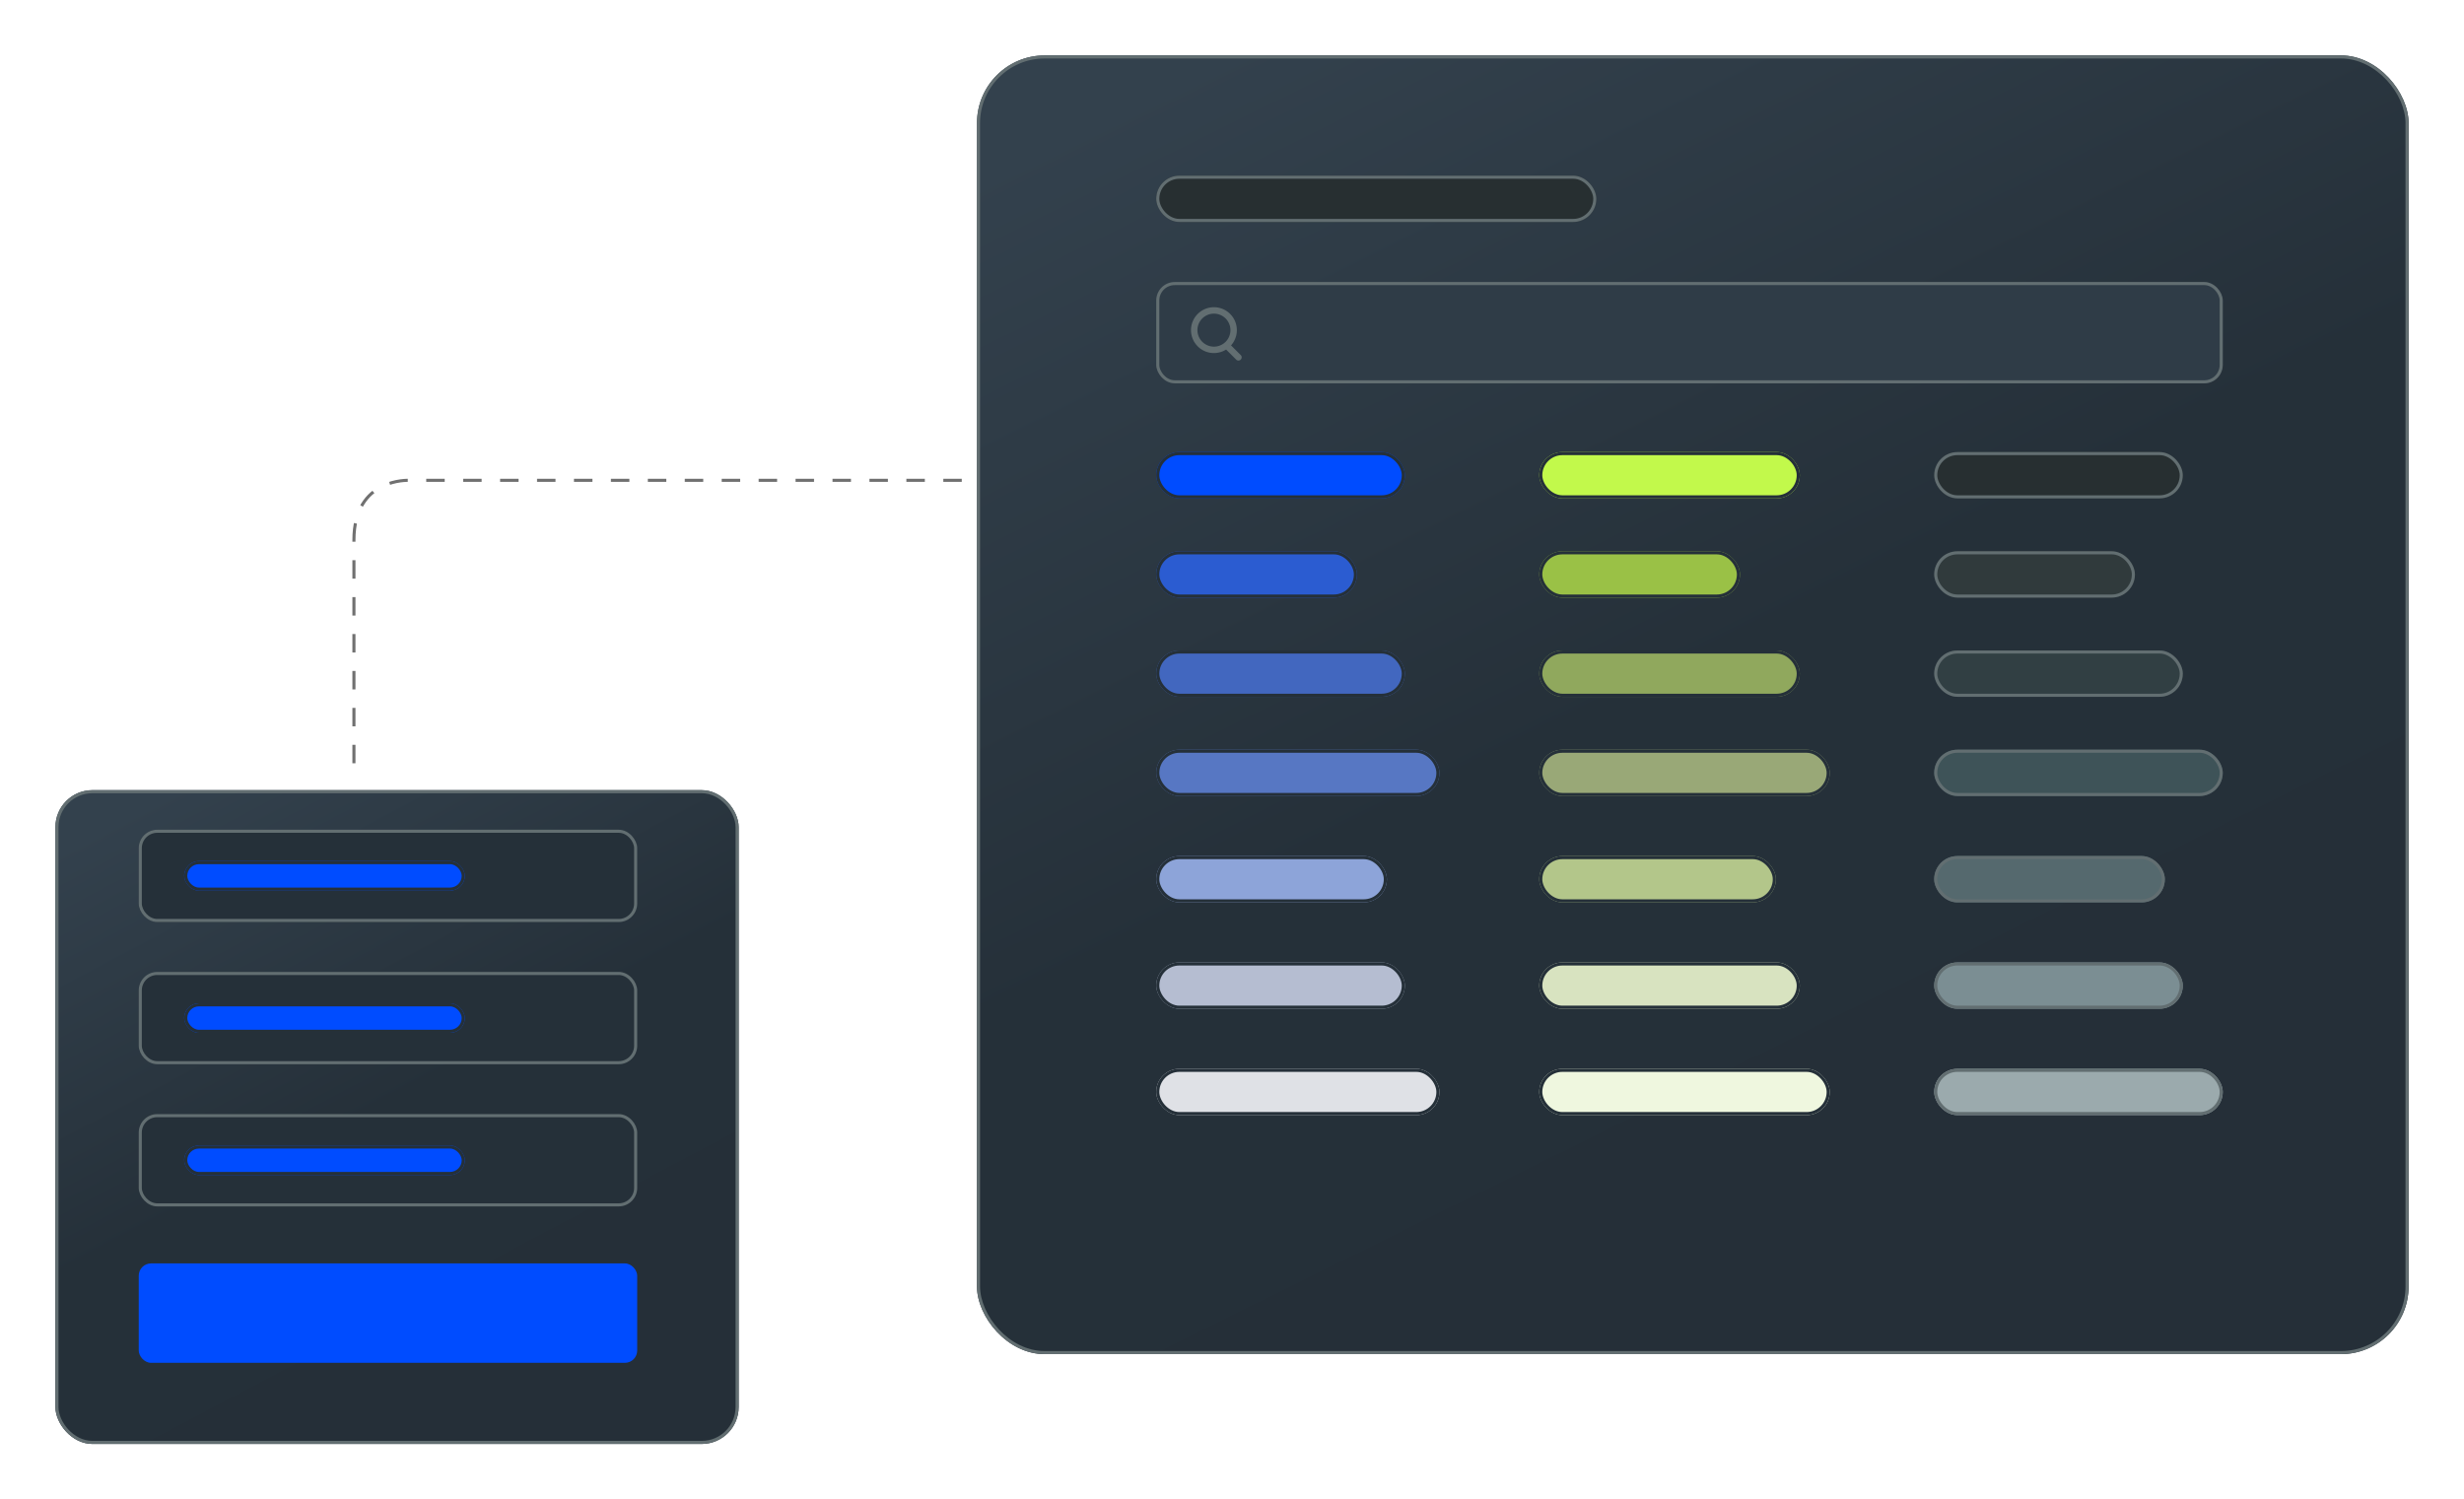 <svg xmlns="http://www.w3.org/2000/svg" xmlns:xlink="http://www.w3.org/1999/xlink" width="400.282" height="243.588" viewBox="0 0 400.282 243.588">
  <defs>
    <linearGradient id="linear-gradient" x1="0.713" y1="1" x2="0.163" gradientUnits="objectBoundingBox">
      <stop offset="0" stop-color="#252f38"/>
      <stop offset="0.493" stop-color="#253039"/>
      <stop offset="1" stop-color="#33414d"/>
    </linearGradient>
    <filter id="Rectangle_4659" x="0" y="119.37" width="128.997" height="124.218" filterUnits="userSpaceOnUse">
      <feOffset dy="3" input="SourceAlpha"/>
      <feGaussianBlur stdDeviation="3" result="blur"/>
      <feFlood flood-color="#dbd8ea" flood-opacity="0.161"/>
      <feComposite operator="in" in2="blur"/>
      <feComposite in="SourceGraphic"/>
    </filter>
    <filter id="Rectangle_4660" x="0" y="119.37" width="128.997" height="124.218" filterUnits="userSpaceOnUse">
      <feOffset dy="3" input="SourceAlpha"/>
      <feGaussianBlur stdDeviation="3" result="blur-2"/>
      <feFlood flood-opacity="0.161"/>
      <feComposite operator="in" in2="blur-2"/>
      <feComposite in="SourceGraphic"/>
    </filter>
    <filter id="Rectangle_4628" x="149.71" y="0" width="250.572" height="228.995" filterUnits="userSpaceOnUse">
      <feOffset dy="3" input="SourceAlpha"/>
      <feGaussianBlur stdDeviation="3" result="blur-3"/>
      <feFlood flood-color="#dbd8ea" flood-opacity="0.161"/>
      <feComposite operator="in" in2="blur-3"/>
      <feComposite in="SourceGraphic"/>
    </filter>
    <filter id="Rectangle_4658" x="149.71" y="0" width="250.572" height="228.995" filterUnits="userSpaceOnUse">
      <feOffset dy="3" input="SourceAlpha"/>
      <feGaussianBlur stdDeviation="3" result="blur-4"/>
      <feFlood flood-opacity="0.161"/>
      <feComposite operator="in" in2="blur-4"/>
      <feComposite in="SourceGraphic"/>
    </filter>
  </defs>
  <g id="Group_4400" data-name="Group 4400" transform="translate(605.928 -2023.12)">
    <g id="Group_4398" data-name="Group 4398" transform="translate(-596.928 2148.49)">
      <g transform="matrix(1, 0, 0, 1, -9, -125.37)" filter="url(#Rectangle_4659)">
        <rect id="Rectangle_4659-2" data-name="Rectangle 4659" width="110.997" height="106.218" rx="6" transform="translate(9 125.37)" fill="url(#linear-gradient)"/>
      </g>
      <g transform="matrix(1, 0, 0, 1, -9, -125.37)" filter="url(#Rectangle_4660)">
        <g id="Rectangle_4660-2" data-name="Rectangle 4660" transform="translate(9 125.37)" fill="none" stroke="#626e71" stroke-width="0.5">
          <rect width="110.997" height="106.218" rx="6" stroke="none"/>
          <rect x="0.25" y="0.25" width="110.497" height="105.718" rx="5.75" fill="none"/>
        </g>
      </g>
      <g id="Rectangle_4661" data-name="Rectangle 4661" transform="translate(13.539 9.428)" fill="#253039" stroke="#626e71" stroke-width="0.5">
        <rect width="80.974" height="14.995" rx="3" stroke="none"/>
        <rect x="0.25" y="0.25" width="80.474" height="14.495" rx="2.75" fill="none"/>
      </g>
      <g id="Rectangle_4662" data-name="Rectangle 4662" transform="translate(20.921 14.527)" fill="#004cff" stroke="#253039" stroke-width="0.5">
        <rect width="45.584" height="4.798" rx="2.399" stroke="none"/>
        <rect x="0.25" y="0.25" width="45.084" height="4.298" rx="2.149" fill="none"/>
      </g>
      <g id="Rectangle_4663" data-name="Rectangle 4663" transform="translate(13.539 32.53)" fill="#253039" stroke="#626e71" stroke-width="0.5">
        <rect width="80.974" height="14.995" rx="3" stroke="none"/>
        <rect x="0.25" y="0.25" width="80.474" height="14.495" rx="2.75" fill="none"/>
      </g>
      <g id="Rectangle_4664" data-name="Rectangle 4664" transform="translate(20.921 37.628)" fill="#004cff" stroke="#253039" stroke-width="0.5">
        <rect width="45.584" height="4.798" rx="2.399" stroke="none"/>
        <rect x="0.25" y="0.25" width="45.084" height="4.298" rx="2.149" fill="none"/>
      </g>
      <g id="Rectangle_4665" data-name="Rectangle 4665" transform="translate(13.539 55.631)" fill="#253039" stroke="#626e71" stroke-width="0.5">
        <rect width="80.974" height="14.995" rx="3" stroke="none"/>
        <rect x="0.25" y="0.25" width="80.474" height="14.495" rx="2.75" fill="none"/>
      </g>
      <g id="Rectangle_4666" data-name="Rectangle 4666" transform="translate(20.921 60.729)" fill="#004cff" stroke="#253039" stroke-width="0.5">
        <rect width="45.584" height="4.798" rx="2.399" stroke="none"/>
        <rect x="0.25" y="0.25" width="45.084" height="4.298" rx="2.149" fill="none"/>
      </g>
      <rect id="Rectangle_4667" data-name="Rectangle 4667" width="80.974" height="16.15" rx="2" transform="translate(13.539 79.887)" fill="#004cff"/>
    </g>
    <g id="Group_4399" data-name="Group 4399" transform="translate(-447.218 2029.12)">
      <g transform="matrix(1, 0, 0, 1, -158.71, -6)" filter="url(#Rectangle_4628)">
        <rect id="Rectangle_4628-2" data-name="Rectangle 4628" width="232.572" height="210.995" rx="11" transform="translate(158.71 6)" fill="url(#linear-gradient)"/>
      </g>
      <g id="Rectangle_4636" data-name="Rectangle 4636" transform="translate(29.123 39.818)" fill="#2f3c47" stroke="#626e71" stroke-width="0.5">
        <rect width="173.256" height="16.462" rx="3" stroke="none"/>
        <rect x="0.25" y="0.25" width="172.756" height="15.962" rx="2.75" fill="none"/>
      </g>
      <g id="Rectangle_4629" data-name="Rectangle 4629" transform="translate(91.342 67.443)" fill="#c2f94b" stroke="#253039" stroke-width="0.5">
        <rect width="42.329" height="7.526" rx="3.763" stroke="none"/>
        <rect x="0.25" y="0.25" width="41.829" height="7.026" rx="3.513" fill="none"/>
      </g>
      <g id="Rectangle_4637" data-name="Rectangle 4637" transform="translate(29.123 22.538)" fill="#272f31" stroke="#626e71" stroke-width="0.5">
        <rect width="71.494" height="7.526" rx="3.763" stroke="none"/>
        <rect x="0.25" y="0.25" width="70.994" height="7.026" rx="3.513" fill="none"/>
      </g>
      <g id="noun-search-1157129" transform="translate(34.775 43.905)">
        <path id="Path_29487" data-name="Path 29487" d="M11.775,8.882,10.2,7.308a3.724,3.724,0,1,0-.8.676L11.037,9.62a.515.515,0,0,0,.729,0A.513.513,0,0,0,11.775,8.882ZM4.741,4.826A2.681,2.681,0,1,1,7.426,7.512,2.689,2.689,0,0,1,4.741,4.826Z" transform="translate(-3.7 -1.1)" fill="#626e71"/>
      </g>
      <g id="Rectangle_4638" data-name="Rectangle 4638" transform="translate(29.123 67.443)" fill="#004cff" stroke="#253039" stroke-width="0.5">
        <rect width="40.385" height="7.526" rx="3.763" stroke="none"/>
        <rect x="0.25" y="0.25" width="39.885" height="7.026" rx="3.513" fill="none"/>
      </g>
      <g id="Rectangle_4639" data-name="Rectangle 4639" transform="translate(155.504 67.443)" fill="#272f31" stroke="#626e71" stroke-width="0.5">
        <rect width="40.385" height="7.526" rx="3.763" stroke="none"/>
        <rect x="0.25" y="0.25" width="39.885" height="7.026" rx="3.513" fill="none"/>
      </g>
      <g id="Rectangle_4640" data-name="Rectangle 4640" transform="translate(29.123 83.561)" fill="#2b5cd1" stroke="#253039" stroke-width="0.5">
        <rect width="32.607" height="7.526" rx="3.763" stroke="none"/>
        <rect x="0.25" y="0.25" width="32.107" height="7.026" rx="3.513" fill="none"/>
      </g>
      <g id="Rectangle_4641" data-name="Rectangle 4641" transform="translate(91.342 83.561)" fill="#9ac146" stroke="#253039" stroke-width="0.5">
        <rect width="32.607" height="7.526" rx="3.763" stroke="none"/>
        <rect x="0.25" y="0.25" width="32.107" height="7.026" rx="3.513" fill="none"/>
      </g>
      <g id="Rectangle_4642" data-name="Rectangle 4642" transform="translate(155.504 83.561)" fill="#303a3c" stroke="#626e71" stroke-width="0.5">
        <rect width="32.607" height="7.526" rx="3.763" stroke="none"/>
        <rect x="0.25" y="0.25" width="32.107" height="7.026" rx="3.513" fill="none"/>
      </g>
      <g id="Rectangle_4643" data-name="Rectangle 4643" transform="translate(91.342 99.679)" fill="#90a85d" stroke="#253039" stroke-width="0.5">
        <rect width="42.329" height="7.526" rx="3.763" stroke="none"/>
        <rect x="0.25" y="0.25" width="41.829" height="7.026" rx="3.513" fill="none"/>
      </g>
      <g id="Rectangle_4644" data-name="Rectangle 4644" transform="translate(29.123 99.679)" fill="#4267bf" stroke="#253039" stroke-width="0.5">
        <rect width="40.385" height="7.526" rx="3.763" stroke="none"/>
        <rect x="0.25" y="0.25" width="39.885" height="7.026" rx="3.513" fill="none"/>
      </g>
      <g id="Rectangle_4645" data-name="Rectangle 4645" transform="translate(155.504 99.679)" fill="#313f43" stroke="#626e71" stroke-width="0.5">
        <rect width="40.385" height="7.526" rx="3.763" stroke="none"/>
        <rect x="0.25" y="0.25" width="39.885" height="7.026" rx="3.513" fill="none"/>
      </g>
      <g id="Rectangle_4646" data-name="Rectangle 4646" transform="translate(91.342 115.797)" fill="#99a877" stroke="#253039" stroke-width="0.5">
        <rect width="47.19" height="7.526" rx="3.763" stroke="none"/>
        <rect x="0.25" y="0.25" width="46.69" height="7.026" rx="3.513" fill="none"/>
      </g>
      <g id="Rectangle_4647" data-name="Rectangle 4647" transform="translate(29.123 115.797)" fill="#5777c3" stroke="#253039" stroke-width="0.5">
        <rect width="46.009" height="7.526" rx="3.763" stroke="none"/>
        <rect x="0.25" y="0.25" width="45.509" height="7.026" rx="3.513" fill="none"/>
      </g>
      <g id="Rectangle_4648" data-name="Rectangle 4648" transform="translate(155.504 115.797)" fill="#3e5358" stroke="#626e71" stroke-width="0.5">
        <rect width="46.875" height="7.526" rx="3.763" stroke="none"/>
        <rect x="0.25" y="0.25" width="46.375" height="7.026" rx="3.513" fill="none"/>
      </g>
      <g id="Rectangle_4649" data-name="Rectangle 4649" transform="translate(29.123 133.078)" fill="#8da4d9" stroke="#253039" stroke-width="0.5">
        <rect width="37.468" height="7.526" rx="3.763" stroke="none"/>
        <rect x="0.25" y="0.25" width="36.968" height="7.026" rx="3.513" fill="none"/>
      </g>
      <g id="Rectangle_4650" data-name="Rectangle 4650" transform="translate(91.342 133.078)" fill="#b3c68a" stroke="#253039" stroke-width="0.5">
        <rect width="38.44" height="7.526" rx="3.763" stroke="none"/>
        <rect x="0.25" y="0.25" width="37.94" height="7.026" rx="3.513" fill="none"/>
      </g>
      <g id="Rectangle_4651" data-name="Rectangle 4651" transform="translate(155.504 133.078)" fill="#55696e" stroke="#626e71" stroke-width="0.5">
        <rect width="37.468" height="7.526" rx="3.763" stroke="none"/>
        <rect x="0.25" y="0.25" width="36.968" height="7.026" rx="3.513" fill="none"/>
      </g>
      <g id="Rectangle_4652" data-name="Rectangle 4652" transform="translate(91.342 150.358)" fill="#d8e3c0" stroke="#253039" stroke-width="0.5">
        <rect width="42.329" height="7.526" rx="3.763" stroke="none"/>
        <rect x="0.25" y="0.25" width="41.829" height="7.026" rx="3.513" fill="none"/>
      </g>
      <g id="Rectangle_4653" data-name="Rectangle 4653" transform="translate(29.123 150.358)" fill="#b5bdd1" stroke="#253039" stroke-width="0.5">
        <rect width="40.385" height="7.526" rx="3.763" stroke="none"/>
        <rect x="0.25" y="0.25" width="39.885" height="7.026" rx="3.513" fill="none"/>
      </g>
      <g id="Rectangle_4654" data-name="Rectangle 4654" transform="translate(155.504 150.358)" fill="#7b8e93" stroke="#626e71" stroke-width="0.5">
        <rect width="40.385" height="7.526" rx="3.763" stroke="none"/>
        <rect x="0.25" y="0.25" width="39.885" height="7.026" rx="3.513" fill="none"/>
      </g>
      <g id="Rectangle_4655" data-name="Rectangle 4655" transform="translate(91.342 167.639)" fill="#eff7df" stroke="#253039" stroke-width="0.5">
        <rect width="47.19" height="7.526" rx="3.763" stroke="none"/>
        <rect x="0.25" y="0.25" width="46.69" height="7.026" rx="3.513" fill="none"/>
      </g>
      <g id="Rectangle_4656" data-name="Rectangle 4656" transform="translate(29.123 167.639)" fill="#dfe1e6" stroke="#253039" stroke-width="0.5">
        <rect width="46.009" height="7.526" rx="3.763" stroke="none"/>
        <rect x="0.25" y="0.25" width="45.509" height="7.026" rx="3.513" fill="none"/>
      </g>
      <g id="Rectangle_4657" data-name="Rectangle 4657" transform="translate(155.504 167.639)" fill="#9baaad" stroke="#626e71" stroke-width="0.5">
        <rect width="46.875" height="7.526" rx="3.763" stroke="none"/>
        <rect x="0.25" y="0.25" width="46.375" height="7.026" rx="3.513" fill="none"/>
      </g>
      <g transform="matrix(1, 0, 0, 1, -158.71, -6)" filter="url(#Rectangle_4658)">
        <g id="Rectangle_4658-2" data-name="Rectangle 4658" transform="translate(158.71 6)" fill="none" stroke="#626e71" stroke-width="0.5">
          <rect width="232.572" height="210.995" rx="11" stroke="none"/>
          <rect x="0.25" y="0.25" width="232.072" height="210.495" rx="10.75" fill="none"/>
        </g>
      </g>
    </g>
    <path id="Path_29488" data-name="Path 29488" d="M-531.253,2176.255V2139.97c0-10.15,8.967-9.683,8.967-9.683h92.137" transform="translate(-17.178 -29.131)" fill="none" stroke="#707070" stroke-width="0.5" stroke-dasharray="3"/>
  </g>
</svg>
